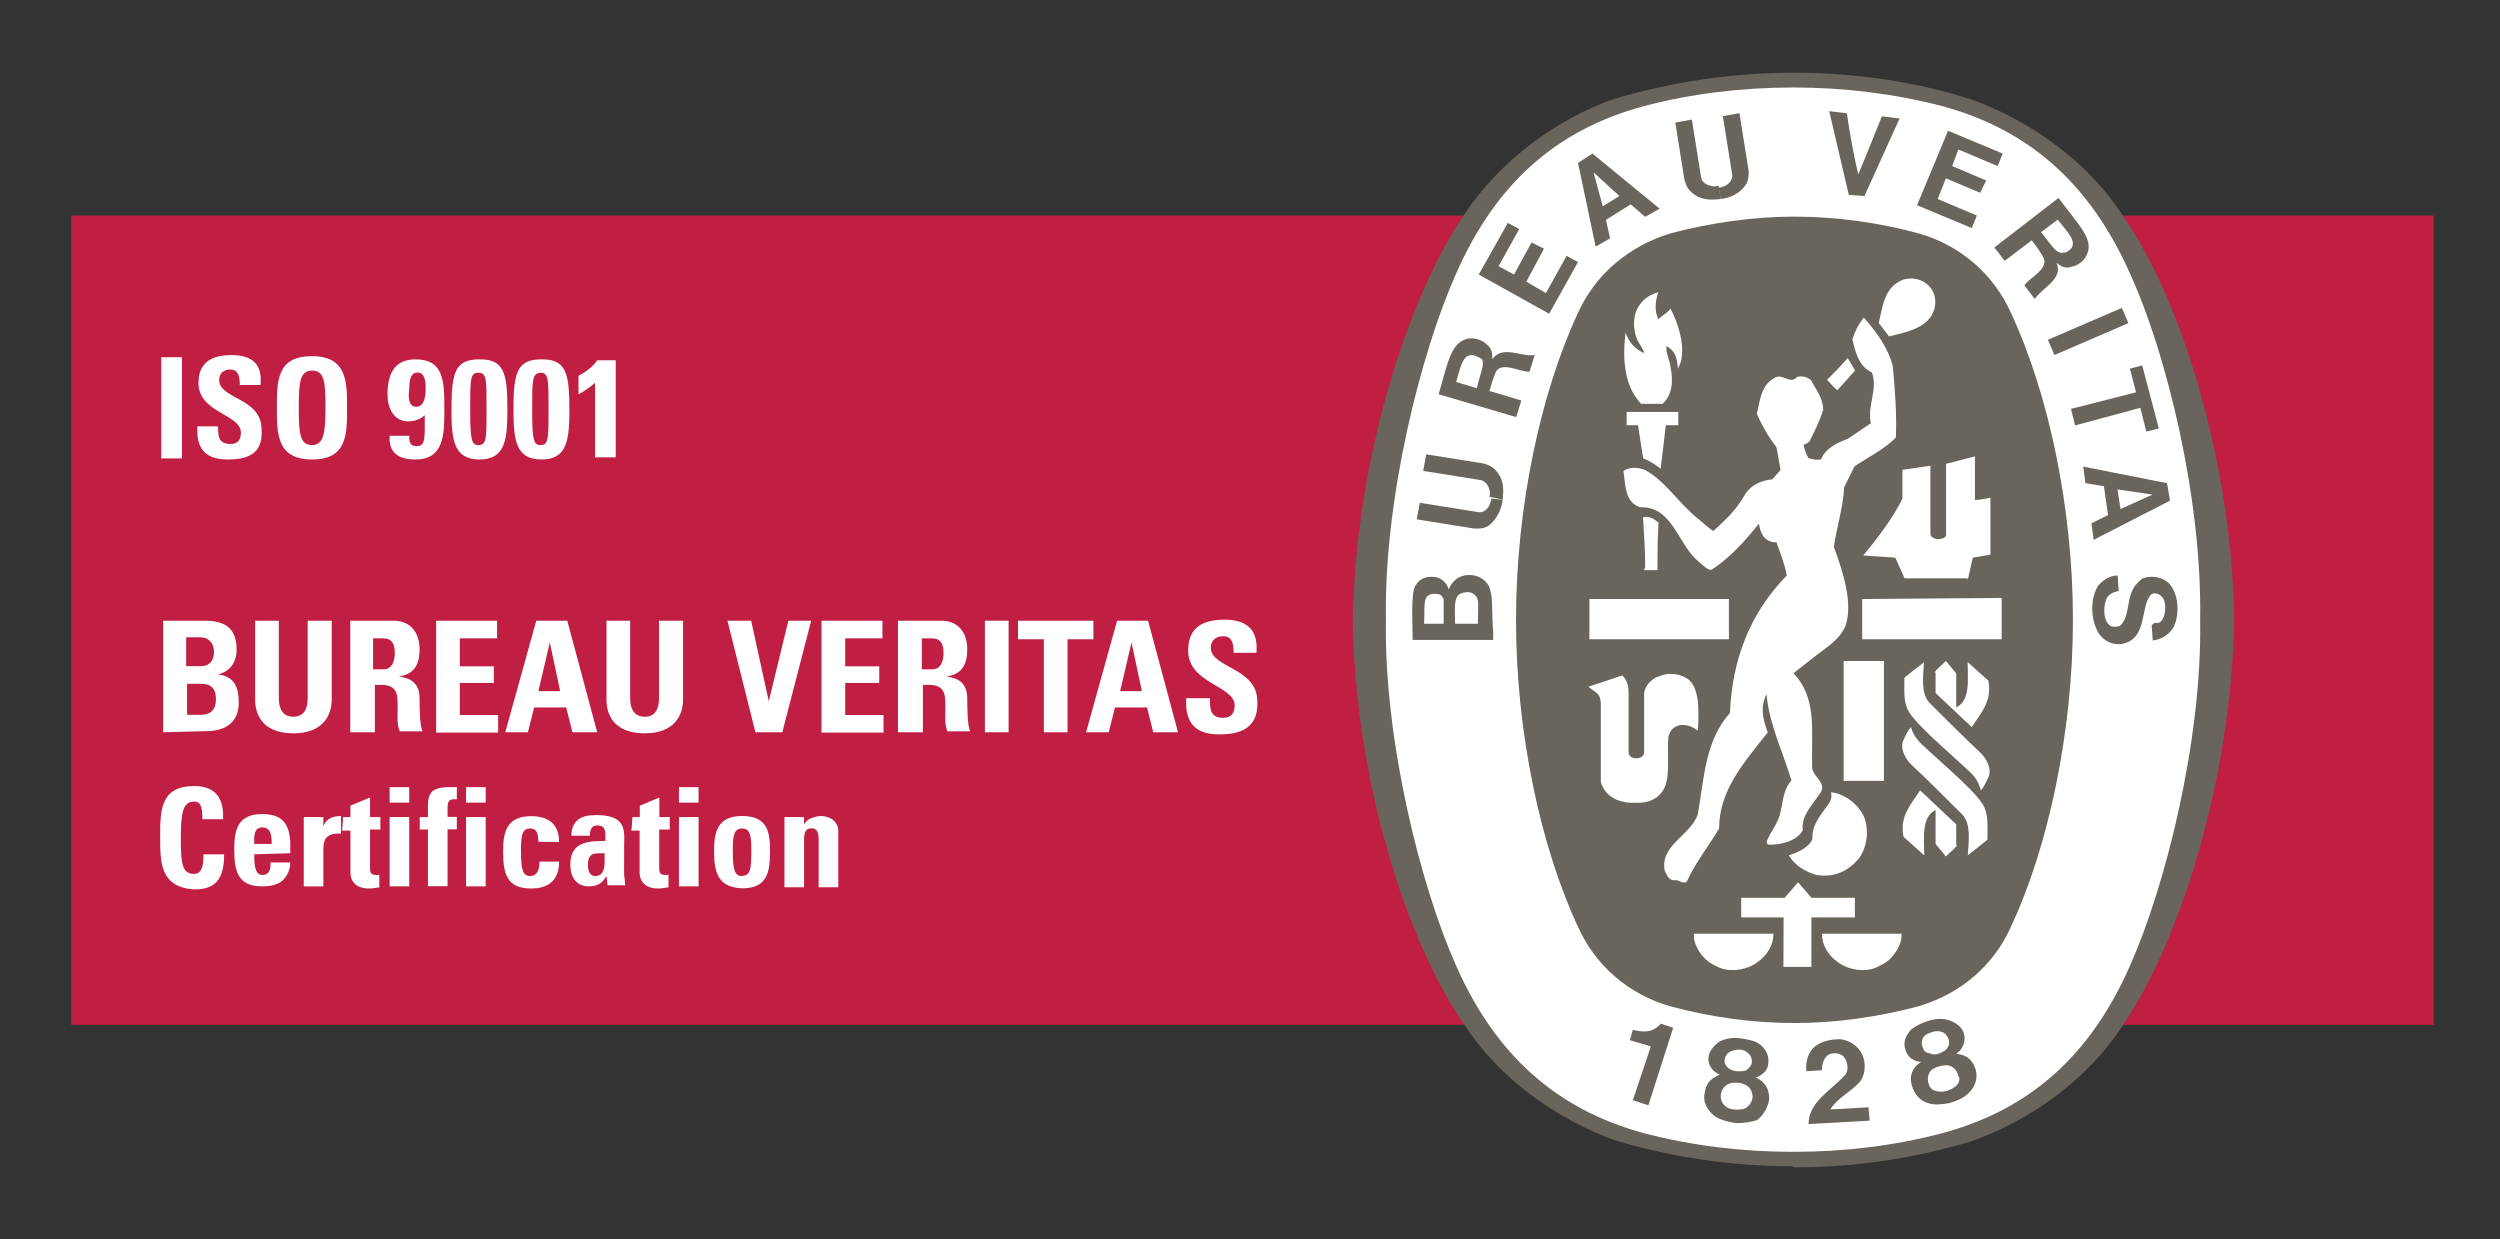<?xml version="1.0" encoding="utf-8"?>
<!-- Generator: Adobe Illustrator 24.0.1, SVG Export Plug-In . SVG Version: 6.00 Build 0)  -->
<svg version="1.1" id="katman_1" xmlns="http://www.w3.org/2000/svg" xmlns:xlink="http://www.w3.org/1999/xlink" x="0px" y="0px"
	 viewBox="0 0 1403.2 695.5" style="enable-background:new 0 0 1403.2 695.5;" xml:space="preserve">
<rect x="0" y="0" width="1403.2" height="695.5" fill="#333333" stroke="none"/>
<style type="text/css">
	.st0{fill:#C11E43;}
	.st1{fill:#FFFFFF;}
	.st2{fill:#69655C;}
</style>
<g>
	<rect x="40" y="121" class="st0" width="1326" height="454.2"/>
	<g>
		<path class="st1" d="M90.5,257.3v-56.8h11.6v56.8H90.5z"/>
		<path class="st1" d="M127.6,257.9c-14.5,0-17.4-8.7-16.8-18.6h11.6c0,5.2,0,9.9,7,9.9c4.1,0,5.8-2.3,5.8-6.4
			c0-10.4-23.8-11-23.8-27.8c0-8.7,4.1-15.7,18.6-15.7c11.6,0,17.4,5.2,16.2,16.8h-11.6c0-4.1-0.6-8.7-5.2-8.7
			c-4.1,0-6.4,2.3-6.4,5.8c0,11,23.8,9.9,23.8,27.8C147.9,256.2,136.9,257.9,127.6,257.9z"/>
		<path class="st1" d="M155.4,228.9c0-15.1,0-29,19.7-29s19.7,14.5,19.7,29c0,15.1,0,29-19.7,29S155.4,243.4,155.4,228.9z
			 M182.7,228.9c0-14.5-0.6-20.9-7.5-20.9s-7.5,6.4-7.5,20.9s0.6,20.9,7.5,20.9C181.5,249.8,182.7,243.4,182.7,228.9z"/>
		<path class="st1" d="M229.7,244.6c0,1.2,0,2.9,0.6,4.1s1.7,1.7,3.5,1.7c5.2,0,4.6-4.6,4.6-17.4c-2.3,2.3-5.8,3.5-9.3,3.5
			c-8.1,0-11.6-7.5-11.6-15.1c0-11,3.5-19.7,15.7-19.7c16.2,0,16.2,12.8,16.2,28.4c0,13.3,0,27.8-16.2,27.8
			c-9.3,0-15.1-3.5-14.5-13.3H229.7z M233.7,228.3c4.6,0,5.2-6.4,5.2-9.9s0-9.3-4.6-9.3s-4.6,6.4-4.6,9.9
			C229.1,222.5,229.1,228.3,233.7,228.3z"/>
		<path class="st1" d="M284.8,229.5c0,17.4-1.2,28.4-15.7,28.4s-15.7-11-15.7-28.4c0-20.9,2.3-27.8,15.7-27.8
			C282.5,201.6,284.8,208.6,284.8,229.5z M263.9,229.5c0,16.8,0.6,20.3,4.6,20.3c4.6,0,4.6-3.5,4.6-20.3s0-20.3-4.6-20.3
			S263.9,212.7,263.9,229.5z"/>
		<path class="st1" d="M319.6,229.5c0,17.4-1.2,28.4-15.7,28.4s-15.7-11-15.7-28.4c0-20.9,2.3-27.8,15.7-27.8
			C317.3,201.6,319.6,208.6,319.6,229.5z M298.7,229.5c0,16.8,0.6,20.3,4.6,20.3c4.6,0,4.6-3.5,4.6-20.3s0-20.3-4.6-20.3
			C298.7,209.8,298.7,212.7,298.7,229.5z"/>
		<path class="st1" d="M324.8,210.9c4.1-2.3,7.5-4.6,10.4-8.7h10.4v54.5H334v-41.8c-2.9,2.3-5.8,4.6-9.3,6.4v-10.4H324.8z"/>
		<path class="st1" d="M91.6,411v-62.6h23.2c9.9,0,18,2.9,18,16.2c0,7-3.5,12.2-10.4,13.9l0,0c9.3,1.2,11.6,7.5,11.6,15.7
			c0,15.7-13.9,16.2-19.1,16.2L91.6,411L91.6,411z M104.4,373.9h8.7c2.9,0,7-1.7,7-8.1c0-4.6-2.9-8.1-7.5-8.1h-8.1v16.2H104.4z
			 M104.4,401.2h7.5c2.9,0,9.3,0,9.3-8.7c0-5.8-2.3-8.7-8.7-8.7H105v17.4H104.4z"/>
		<path class="st1" d="M186.2,348.4v44.1c0,9.3-5.2,19.1-21.5,19.1c-14.5,0-21.5-7.5-21.5-19.1v-44.1h13.3v43.5
			c0,7.5,3.5,10.4,8.1,10.4c5.8,0,8.1-4.1,8.1-10.4v-43.5H186.2z"/>
		<path class="st1" d="M209.4,411h-12.8v-62.6H221c8.7,0,14.5,5.8,14.5,16.2c0,8.1-2.9,13.9-11.6,15.1l0,0
			c2.9,0.6,11.6,1.2,11.6,12.2c0,4.1,0,15.7,1.7,18.6h-12.8c-1.7-4.1-1.2-8.1-1.2-12.2c0-7.5,0.6-13.9-9.3-13.9h-3.5v26.7
			C210.5,411,209.4,411,209.4,411z M209.4,375.7h5.8c5.2,0,6.4-5.2,6.4-9.3c0-5.8-2.3-8.1-6.4-8.1h-5.8V375.7z"/>
		<path class="st1" d="M244.8,411v-62.6H279v9.9h-20.9V374h19.1v9.3h-19.1v18h21.5v9.9h-34.8V411z"/>
		<path class="st1" d="M283.6,411l17.4-62.6h17.4l16.8,62.6h-13.9l-3.5-13.9h-18l-3.5,13.9H283.6z M308.6,360.6L308.6,360.6
			l-6.4,27.3h12.2L308.6,360.6z"/>
		<path class="st1" d="M383.4,348.4v44.1c0,9.3-5.2,19.1-21.5,19.1c-14.5,0-21.5-7.5-21.5-19.1v-44.1h13.3v43.5
			c0,7.5,3.5,10.4,8.1,10.4c5.8,0,8.1-4.1,8.1-10.4v-43.5H383.4z"/>
		<path class="st1" d="M408.3,348.4h13.3l9.9,45.2l0,0l11-45.2h12.8L439.1,411H424L408.3,348.4z"/>
		<path class="st1" d="M461.1,411v-62.6h34.2v9.9h-20.9V374h19.1v9.3h-19.1v18h21.5v9.9h-34.8V411z"/>
		<path class="st1" d="M517.4,411H504v-62.6h24.4c8.7,0,14.5,5.8,14.5,16.2c0,8.1-2.9,13.9-11.6,15.1l0,0
			c2.9,0.6,11.6,1.2,11.6,12.2c0,4.1,0,15.7,1.7,18.6h-12.8c-1.7-4.1-1.2-8.1-1.2-12.2c0-7.5,0.6-13.9-9.3-13.9H518v26.7
			C518,411,517.4,411,517.4,411z M517.4,375.7h5.8c5.2,0,6.4-5.2,6.4-9.3c0-5.8-2.3-8.1-6.4-8.1h-5.8V375.7z"/>
		<path class="st1" d="M552.8,411v-62.6h13.3V411H552.8z"/>
		<path class="st1" d="M613.7,348.4v10.4h-14.5V411h-13.3v-52.2h-14.5v-10.4H613.7z"/>
		<path class="st1" d="M609.6,411l17.4-62.6h17.4l16.8,62.6h-13.9l-3.5-13.9h-18l-3.5,13.9H609.6z M635.1,360.6L635.1,360.6
			l-6.4,27.3h12.2L635.1,360.6z"/>
		<path class="st1" d="M684.4,412.2c-16.2,0-19.1-9.3-18.6-20.3h13.3c0,5.8,0,11,7.5,11c4.6,0,6.4-2.9,6.4-7
			c0-11-26.1-12.2-26.1-30.7c0-9.9,4.6-17.4,20.3-17.4c12.8,0,19.1,5.8,18,18.6h-12.8c0-4.6-0.6-9.3-5.8-9.3c-4.1,0-7,2.3-7,6.4
			c0,11.6,26.1,11,26.1,30.2C706.5,409.9,694.3,412.2,684.4,412.2z"/>
		<path class="st1" d="M89.9,469.6c0-14.5,0-28.4,19.1-28.4c11.6,0,16.8,6.4,16.2,18.6h-11.6c0-7.5-1.2-9.9-4.6-9.9
			c-6.4,0-7.5,6.4-7.5,20.3c0,14.5,0.6,20.3,7.5,20.3c5.2,0,5.2-7,5.2-11h11.6c0,15.1-5.8,19.7-16.8,19.7
			C89.9,498,89.9,484.1,89.9,469.6z"/>
		<path class="st1" d="M142.7,479.5c0,4.6,0,11.6,4.6,11.6c4.1,0,4.6-3.5,4.6-7h11c0,4.1-1.7,7.5-4.1,9.9c-2.3,2.3-6.4,3.5-11.6,3.5
			c-13.9,0-15.7-8.7-15.7-20.9c0-10.4,1.7-19.7,15.7-19.7c14.5,0,16.2,9.3,15.7,22L142.7,479.5L142.7,479.5z M152.5,473.7
			c0-3.5,0-9.3-5.2-9.3s-4.6,5.8-4.6,9.3H152.5z"/>
		<path class="st1" d="M181.5,458.6v5.2l0,0c1.7-4.6,5.8-5.8,9.9-5.8v9.9c-9.3-0.6-9.9,4.6-9.9,8.7v20.9h-11v-38.9H181.5z"/>
		<path class="st1" d="M192.6,458.6h4.1v-6.4l11-4.6v11h5.8v7h-5.8v20.9c0,2.9,0,4.6,3.5,4.6c0.6,0,1.2,0,1.7,0v7
			c-1.7,0-2.9,0.6-5.8,0.6c-9.3,0-10.4-6.4-10.4-8.7v-23.8H192L192.6,458.6L192.6,458.6z"/>
		<path class="st1" d="M229.7,441.8v8.7h-11v-8.7H229.7z M229.7,497.5h-11v-38.9h11V497.5z"/>
		<path class="st1" d="M256.4,448.7c-4.6-0.6-5.2,1.2-5.2,5.2v4.6h5.2v7h-5.2v31.9h-11v-31.8h-4.6v-7h4.6c0-11-1.2-16.8,12.2-16.8
			c1.2,0,2.3,0,4.1,0C256.4,441.8,256.4,448.7,256.4,448.7z"/>
		<path class="st1" d="M272.6,441.8v8.7h-11v-8.7H272.6z M272.6,497.5h-11v-38.9h11V497.5z"/>
		<path class="st1" d="M302.2,472.5c0-5.8-1.7-7.5-4.6-7.5c-4.6,0-5.2,4.1-5.2,12.2c0,11.6,1.2,14.5,5.2,14.5c3.5,0,5.2-2.9,5.2-8.1
			h11c0,10.4-5.8,15.1-15.7,15.1c-13.9,0-15.7-8.7-15.7-20.9c0-10.4,1.7-19.7,15.7-19.7c9.9,0,15.7,4.6,15.7,14.5
			C313.8,472.5,302.2,472.5,302.2,472.5z"/>
		<path class="st1" d="M350.3,489.9c0,2.3,0.6,4.6,0.6,7H341l-0.6-5.2l0,0c-2.3,4.1-5.2,5.8-9.9,5.8c-7.5,0-10.4-5.8-10.4-12.2
			c0-12.8,9.9-13.3,19.7-13.3v-2.9c0-3.5-0.6-5.8-4.6-5.8c-3.5,0-4.1,2.9-4.1,5.8h-10.4c0-4.6,1.7-7.5,4.1-9.3
			c2.3-1.7,5.8-2.3,9.9-2.3c13.9,0,15.7,5.8,15.7,12.8C350.3,470.2,350.3,489.9,350.3,489.9z M330,485.3c0,2.9,0.6,6.4,4.1,6.4
			c6.4,0,5.2-8.7,5.2-12.8C334.1,478.9,330,478.3,330,485.3z"/>
		<path class="st1" d="M355,458.6h4.1v-6.4l11-4.6v11h5.8v7H370v20.9c0,2.9,0,4.6,3.5,4.6c0.6,0,1.2,0,1.7,0v7
			c-1.7,0-2.9,0.6-5.8,0.6c-9.3,0-10.4-6.4-10.4-8.7v-23.8h-4.6L355,458.6L355,458.6z"/>
		<path class="st1" d="M392.1,441.8v8.7h-11v-8.7H392.1z M392.1,497.5h-11v-38.9h11V497.5z"/>
		<path class="st1" d="M400.8,477.7c0-10.4,1.7-19.7,15.7-19.7c14.5,0,15.7,9.3,15.7,19.7c0,12.2-1.7,20.9-15.7,20.9
			C403.1,498,400.8,489.9,400.8,477.7z M421.7,477.2c0-8.1-0.6-12.2-5.2-12.2c-4.6,0-5.2,4.1-5.2,12.2c0,11.6,1.2,14.5,5.2,14.5
			C421.1,491.1,421.7,488.8,421.7,477.2z"/>
		<path class="st1" d="M451.3,462.7L451.3,462.7c1.2-1.7,2.3-2.9,4.1-3.5c1.7-0.6,3.5-1.2,5.2-1.2c5.2,0,9.9,2.9,9.9,8.7V498h-11
			v-26.7c0-3.5-0.6-6.4-4.1-6.4s-4.1,2.9-4.1,6.4V498h-11v-39.4h11L451.3,462.7L451.3,462.7z"/>
	</g>
	<g>
		<path class="st2" d="M1006.9,655.2h0.6c34.8,0,67.3-5.2,98.6-14.5l0,0c33.6-11.6,66.1-35.4,85.3-65l0,0
			c31.9-47,60.9-137.5,62.6-227.4l0,0c-1.2-89.9-30.2-181-62.6-227.4l0,0c-19.1-29.6-51-52.8-84.7-65l0,0
			c-30.7-9.9-65-15.1-99.8-15.1l0,0c-34.8,0-68.4,5.2-100.3,14.5l0,0c-33.6,11.6-65,35.4-84.7,65l0,0
			c-31.9,47-60.9,137.5-62.6,227.4l0,0c1.2,89.9,30.2,181,62.6,227.4l0,0c19.1,29.6,51,52.8,84.7,65l0,0c31.3,9.3,65,14.5,99.2,14.5
			L1006.9,655.2L1006.9,655.2z"/>
		<path class="st1" d="M1234.9,347.8c1.2,67.9-19.7,150.2-39.4,194.3c-22,49.9-55.7,80.6-105.6,94c-26.7,7-54.5,10.4-83.5,10.4l0,0
			c-29,0-56.8-3.5-83.5-10.4c-49.3-13.3-83.5-44.1-105.6-94c-19.7-44.1-40.6-126.5-39.4-194.3l0,0c-1.2-67.9,19.7-150.2,39.4-194.3
			c22-49.9,55.7-80.6,105.6-94c26.7-7,55.1-10.4,83.5-10.4l0,0c29,0,56.8,3.5,83.5,10.4c49.3,13.3,83.5,44.1,105.6,94
			C1215.8,197.6,1236.1,279.9,1234.9,347.8L1234.9,347.8z"/>
		<path class="st2" d="M1007.5,121.6c23.8,0,47.6,3.5,69,9.3l0,0c23.2,6.4,42.3,22.6,52.2,44.7c20.9,44.7,34.8,109,34.8,172.3l0,0
			c0,63.2-13.9,127.6-34.8,172.3c-9.9,22-28.4,37.7-52.2,44.7l0,0c-22,5.8-45.8,9.3-69,9.3h-0.6c-23.8,0-47.6-3.5-69-9.3l0,0
			c-23.2-6.4-42.3-22.6-52.2-44.7c-20.9-44.7-34.8-109-34.8-172.3l0,0c0-63.2,13.9-127.6,34.8-172.3c9.9-22,29-37.7,52.2-44.7l0,0
			c22-5.8,45.8-9.3,69-9.3H1007.5z"/>
		<path class="st1" d="M1041.2,208c-3.5-5.8-0.6-0.6-4.1-7"/>
		<rect x="892.1" y="336.2" class="st1" width="78.3" height="22.6"/>
		<g>
			<path class="st1" d="M953,532.8c-1.7-3.5-2.3-4.6-2.3-8.7c16.2,0,27.3,0,44.7,0c0,6.4-3.5,12.2-9.3,16.2
				c-6.4,4.6-16.8,5.8-23.2,1.7C958.8,540.4,955.3,536.9,953,532.8z"/>
			<path class="st1" d="M1001.1,514.9h-23.8v-11h24.4l7.5-8.7c3.5,4.1,4.1,4.6,7.5,8.7h24.4v11h-24.4c0,12.2,0,13.9,0,27.8
				c-4.6,0-11,0-15.7,0L1001.1,514.9L1001.1,514.9z"/>
			<path class="st1" d="M1004,480.1c5.2-1.7,11.6-4.6,13.3-9.3c-0.6-7.5,4.6-13.3,8.7-19.1c1.7-2.3,2.3-4.1,1.7-7
				c7.5,0.6,15.7,7,18.6,13.9c2.9,7.5,1.7,16.8-2.9,23.2c-5.8,7-13.9,11-23.8,9.3C1013.3,489.3,1007.5,485.9,1004,480.1z"/>
			<path class="st1" d="M946,380.3c-4.1-2.3-9.9-2.9-15.1-0.6c-4.1,1.2-8.1,5.8-8.1,9.9c0,13.3,0,18,0,32.5c0,2.3-1.7,3.5-4.6,3.5
				c-2.3,0-4.1-1.2-4.1-3.5V389c0-3.5-0.6-7-3.5-9.9l-17.4,5.8l-1.7,0.6c4.6,3.5,6.4,3.5,7,8.7v42.4v2.3l0.6,1.7l0.6,1.2l0.6,1.2
				c2.9,4.6,7.5,6.4,11,7c1.7,0.6,4.1,0.6,5.8,0.6c4.6,0,8.7,0,13.3-3.5c7-5.8,5.8-15.1,5.8-29.6c0-4.1,0.6-6.4,2.9-8.7
				c2.3-1.7,4.6-2.3,7.5-1.7s3.5,1.2,6.4,2.9C953.6,398.9,954.2,384.4,946,380.3z"/>
			<path class="st1" d="M1106.1,433.7c-12.8-12.2-34.2-29.6-36-37.1c-1.7-4.6-1.2-11-1.2-16.2c3.5-2.9,6.4-5.2,11-8.7
				c-0.6,8.7-1.7,17.4,2.9,22.6c10.4,10.4,19.7,19.7,29,28.4c3.5,3.5,6.4,9.3,4.1,13.9c-1.2,2.3-2.3,5.2-4.1,7
				C1110.8,439.5,1109,436.6,1106.1,433.7z"/>
			<path class="st1" d="M1034.8,371c9.9,0,12.8,0,22.6,0v67.3h-22.6V371z"/>
			<path class="st1" d="M1085.8,377.4c2.3-2.9,3.5-3.5,6.4-6.4l5.8,7v19.1l0,0c8.1-4.1,6.4-15.7,6.4-25.5c4.6,4.1,7,6.4,11.6,10.4
				c2.3,11.6-4.1,18-9.3,26.1l-20.3-19.1v-11.6H1085.8z"/>
			<path class="st1" d="M1104.4,325.8l2.9-12.8l9.9-1.7v-31.9c-4.1,0.6-5.2,1.2-8.7,1.2v-24.4c-5.2,1.2-11,2.9-16.2,4.1v40l0,0
				c0,1.7-2.9,2.3-4.1,2.3h-0.6c-1.7,0-4.1-1.2-4.1-2.9c0-14.5,0-24.9,0-38.3l-15.7,2.3v16.2c-5.8,11.6-13.9,22-22,31.9
				c8.7,0.6,9.3,0.6,18,1.2l5.2,11.6h35.4L1104.4,325.8L1104.4,325.8z"/>
			<path class="st1" d="M923.4,318.2c0-10.4-0.6-17.4-1.2-27.8c3.5-1.2,6.4,1.2,8.7,2.9c-0.6,13.3-0.6,13.3-0.6,26.7h-7.5
				L923.4,318.2z"/>
			<path class="st1" d="M922.3,257.3c-1.7-10.4-1.7-11-2.9-18.6c-2.3,0-3.5,0-6.4,0v-7.5c11.6,0,18,0,29,0v7.5c-2.9,0-4.1,0-7,0
				l-2.9,24.4C929.2,260.8,925.7,258.5,922.3,257.3z"/>
			<path class="st1" d="M921.1,226.6c-9.9-10.4-10.4-26.1-8.7-40l0,0c1.7,5.2,5.2,9.3,10.4,11.6c-0.6-2.9-2.9-5.2-4.1-8.1
				c-2.3-5.8-2.3-13.9,1.7-19.1c2.9-4.1,6.4-5.8,10.4-7c-1.7,4.6-2.3,10.4,0,15.1c2.9-2.3,2.9-2.3,5.2-4.1c0.6-0.6,1.2-1.2,1.7-1.7
				c4.1,8.1,8.1,19.7,5.8,29.6l-1.7,4.1c-0.6-7-1.7-9.9-6.4-12.8c-0.6,4.1,1.7,7,2.3,12.2c1.7,8.1,0.6,15.7-4.6,20.3h-12V226.6z"/>
			<g>
				<path class="st1" d="M1041.2,208l-9.9,11c-2.9-2.3-2.9-2.9-5.8-5.8c5.2-5.2,5.8-5.8,11.6-12.2"/>
			</g>
			<path class="st1" d="M1054.5,181.3c2.3-9.3,2.9-20.3,13.9-24.4c4.1-1.2,9.3-0.6,12.8,2.3c4.6,3.5,5.8,8.7,4.6,13.9
				c-2.9,11-15.7,13.3-25.5,15.7L1054.5,181.3z"/>
			<polygon class="st1" points="1123.5,335.6 1123.5,358.8 1045.2,358.8 1045.2,336.2 			"/>
			<path class="st1" d="M934.4,488.8c-2.9-14.5,14.5-19.7,18.6-31.9c3.5-20.3,4.1-41.2,18-56.8c1.2-29.6,11-55.7,31.9-77.1
				c-1.2-6.4-3.5-12.2-5.8-18.6c-2.9,0-4.6-0.6-7-2.9c-1.7-2.3-2.3-4.6-2.9-7.5c-7.5,9.3-16.2,19.1-26.1,25.5
				c-1.7,1.2-4.1-1.2-7.5-4.1c-12.2-9.9-14.5-31.3-33.1-30.7c-8.7-2.9-8.1-12.8-9.3-20.3c2.9-2.3,8.1-2.3,12.2-0.6
				c11.6,6.4,19.1,19.1,30.2,27.8c2.9,2.3,5.8,5.2,8.1,6.4c7-6.4,12.8-11.6,18-20.9c3.5-5.2,9.3-7.5,15.1-8.1l4.6-5.2l-2.3-12.8
				c-4.6-5.8-8.1-12.2-11-18.6c1.7-7.5,2.3-16.2,9.9-20.3c4.6-2.9,8.7,4.1,12.8-0.6c2.9-0.6,5.2,0,7.5,1.7c2.9,5.2,7,10.4,7,16.8
				c-1.7,5.8-4.6,11.6-7.5,17.4c-0.6,1.2-2.3,1.7-3.5,2.3c0.6,2.3,1.2,5.2,2.9,7.5c2.3,0.6,4.6,1.2,7,0.6c2.3-6.4,9.3-9.3,15.1-11.6
				l12.8-8.7c-2.3-9.9,4.1-18.6,0.6-28.4c-7.5-3.5-9.3-11.6-11-18.6c1.2-4.1,3.5-8.7,6.4-12.2l0.6,0.6c7,8.1,13.3,16.8,15.7,26.7
				c1.2,13.3,2.3,26.7,1.7,40c-7,7-15.7,11-23.2,16.2l-5.8,11.6c-0.6,11.6-4.1,22-5.8,33.6c5.2,13.9,11,31.9,6.4,44.7
				c-3.5,7.5-10.4,11.6-15.7,15.7l-13.3,10.4c13.3,14.5,9.9,31.3,10.4,52.8c0,5.2,9.3,9.3,4.1,15.1c-4.1,6.4-10.4,12.2-9.3,20.3
				c-4.1,7-13.9,8.1-18.6,8.1c-1.2,0-1.7-0.6-1.7-1.7c1.2-3.5,3.5-6.4,5.2-9.9c4.6-7.5,2.3-17.4,8.7-24.4
				c-4.6-15.7-12.2-30.7-13.9-47.6v-0.9c-4.1,7.5-1.7,15.1,0.6,21.5c-13.3,16.8-27.3,32.5-27.3,53.9c-5.8,9.9-13.3,19.1-18,29.6
				c-1.2,1.7-4.1,0-5.8-0.6C936.8,494.6,936.2,492.2,934.4,488.8z"/>
			<path class="st1" d="M1078.3,417.4c12.8,12.2,34.2,29.6,36,37.1c1.7,4.6,1.2,11,1.2,16.8c-3.5,2.9-6.4,5.2-11,8.7
				c0.6-8.7,1.7-17.4-2.9-22.6c-10.4-10.4-19.7-19.7-29-28.4c-3.5-3.5-6.4-9.3-4.1-13.9c1.2-2.3,2.3-5.2,4.1-7
				C1073.7,412.2,1076,415.1,1078.3,417.4z"/>
			<path class="st1" d="M1098.6,474.3c-2.3,2.9-3.5,3.5-6.4,6.4l-5.8-7v-19.1l0,0c-8.1,4.1-6.4,15.7-6.4,25.5
				c-4.6-4.1-7-6.4-11.6-10.4c-2.3-11.6,4.1-18,9.3-26.1l20.3,19.1v11.6H1098.6z"/>
			<path class="st1" d="M1065,532.8c1.7-3.5,2.3-4.6,2.3-8.7c-16.2,0-27.3,0-44.7,0c0,6.4,3.5,12.2,9.3,16.2
				c6.4,4.6,16.8,5.8,23.2,1.7C1059.2,540.4,1062.6,536.9,1065,532.8z"/>
		</g>
		<g>
			<g>
				<path class="st2" d="M1015.1,630.9c0-12.2,12.2-18.6,19.7-26.7c2.3-1.7,2.9-5.8,1.2-9.3c-1.2-2.3-2.3-2.9-4.1-3.5
					c-2.9-0.6-5.2,0-6.4,1.2c-2.3,2.3-2.9,5.2-2.9,8.1l-8.7,0.6c-0.6-4.6,0.6-9.3,3.5-12.8c4.1-4.1,9.9-5.2,15.7-5.2
					c4.6,0.6,9.9,3.5,12.2,8.7c2.3,5.2,1.7,12.2-2.3,16.2c-5.2,5.2-11.6,8.1-15.7,14.5l21.5-1.2c0,2.9,0.6,5.2,0.6,7.5L1015.1,630.9
					z"/>
				<path class="st2" d="M939.1,576.9L939.1,576.9l-13.9,43.5l-8.7-2.9l9.9-29.6v-0.6c-3.5-1.2-8.1-2.3-11.6-3.5l1.7-5.8
					c4.6,1.2,9.3,1.7,13.3-1.2c1.2-1.2,1.7-1.2,2.3-2.3L939.1,576.9z"/>
				<g>
					<path class="st2" d="M1109,600.7c-1.2-4.1-3.5-7.5-8.1-8.7l-2.9-0.6c2.9-1.7,5.2-5.8,4.6-9.9c-0.6-4.6-4.1-7-8.1-8.7
						c-3.5-1.2-7.5-1.2-11.6,0s-7.5,2.9-10.4,5.2c-2.9,3.5-4.6,7-2.9,11.6c1.2,4.1,5.2,6.4,8.7,6.4l-2.3,1.7
						c-3.5,3.5-4.1,7.5-2.9,11.6c1.2,4.6,4.6,8.7,9.3,9.9c3.5,1.2,7.5,0.6,11.6,0c4.1-1.2,8.1-2.9,10.4-5.2
						C1108.5,610.6,1110.2,605.4,1109,600.7z M1079.5,588.5c-1.2-1.7-1.2-5.2,0.6-7c1.2-1.2,2.9-1.7,4.6-2.3s3.5-0.6,5.2,0
						c2.3,0.6,4.1,3.5,4.1,5.8c0,1.7-0.6,2.9-1.7,4.1c-1.2,1.2-2.9,1.7-4.1,2.3c-1.7,0.6-3.5,0.6-4.6,0
						C1081.2,590.9,1080,590.3,1079.5,588.5z M1098,609.4c-1.2,1.2-3.5,2.3-5.2,2.9c-2.3,0.6-4.6,0.6-6.4,0
						c-2.3-0.6-3.5-2.3-4.1-4.6c-0.6-2.9,0-5.8,2.3-7.5c1.2-0.6,2.9-1.7,4.1-1.7l0,0c1.7-0.6,3.5-0.6,4.6-0.6
						c2.9,0.6,5.2,2.9,5.8,5.8C1100.3,605.4,1099.8,607.7,1098,609.4z"/>
				</g>
				<g>
					<path class="st2" d="M993,617c0-4.6-1.2-8.1-5.2-11l-2.3-1.2c3.5-1.2,7-4.1,7-8.1c0.6-4.6-1.7-8.1-4.6-10.4
						c-2.9-2.3-7-2.9-11-3.5c-4.1-0.6-8.1,0-11.6,1.7c-3.5,2.3-6.4,5.8-6.4,9.9c0,4.1,2.9,7.5,6.4,8.7l-2.3,1.2
						c-4.6,2.3-5.8,5.8-6.4,10.4s2.3,9.3,6.4,12.2c2.9,1.7,7,2.9,11.6,3.5c4.1,0,8.1-0.6,11.6-1.7C989.5,626.2,992.4,621.6,993,617z
						 M968.1,596.7c-0.6-2.3,0.6-5.2,2.9-6.4c1.2-0.6,3.5-1.2,5.2-1.2s3.5,0.6,4.6,1.7c2.3,1.7,2.9,4.6,2.3,6.4
						c-0.6,1.7-1.7,2.3-2.9,3.5c-1.2,0.6-2.9,0.6-4.6,0.6s-3.5-0.6-4.6-1.2S968.7,598.4,968.1,596.7z M980.3,621.6
						c-1.7,1.2-3.5,1.2-5.8,1.2s-4.6-0.6-5.8-1.7c-1.7-1.2-2.9-3.5-2.9-5.8c0-2.9,1.7-5.8,4.6-7c1.2-0.6,2.9-0.6,4.6-0.6l0,0
						c1.7,0,3.5,0.6,4.6,1.2c2.9,1.2,4.1,4.1,4.1,7C983.2,618.7,982,620.4,980.3,621.6z"/>
				</g>
			</g>
			<g>
				
					<rect x="1149.7" y="181.3" transform="matrix(0.918 -0.396 0.396 0.918 22.236 479.557)" class="st2" width="45.2" height="9.3"/>
				<path class="st2" d="M1037.7,109.4l-11-47l9.9,1.2c1.7,11.6,4.1,24.9,6.4,34.2c4.1-9.3,8.7-21.5,13.3-32.5l9.9,1.2l-19.7,43.5
					L1037.7,109.4z"/>
				<polygon class="st2" points="859.6,136.1 849.8,154.1 841.1,149.4 852.7,128.6 846.3,125.1 830,154.1 869.5,176.1 885.7,147.1 
					879.3,143.6 867.7,164.5 856.7,158.1 866.6,139.6 				"/>
				<path class="st2" d="M835.8,329.2c-2.3-4.6-7.5-7-12.8-6.4c-4.6,0.6-8.1,3.5-9.9,8.1c-0.6-2.9-3.5-6.4-7.5-7
					c-4.6-0.6-8.7,0.6-11,4.6c-2.9,4.1-1.7,20.9-1.7,30.7h45.2v-3.5C837,337.9,838.2,336.2,835.8,329.2z M810.3,350.1h-11
					c0.6-10.4-1.2-16.2,5.2-16.8c4.1,0,4.6,0.6,5.8,2.9C810.3,338.5,810.3,340.8,810.3,350.1z M829.5,350.1h-12.8l0,0
					c0-9.9-1.2-16.2,4.6-17.4c2.3-0.6,4.6-0.6,6.4,1.2C830.6,336.2,829.5,340.3,829.5,350.1z"/>
				<polygon class="st2" points="1195.5,206.9 1202.4,205.1 1211.7,240.5 1204.7,242.2 1201.3,228.9 1164.7,238.8 1162.4,229.5 
					1198.9,220.2 				"/>
				<g>
					<path class="st2" d="M965.8,111.7c-5.2,0.6-10.4,0.6-14.5-2.3c-3.5-2.3-4.6-4.6-5.8-8.1l-5.2-32.5l9.3-1.7l5.2,32.5
						c0.6,2.9,2.9,4.1,5.2,4.6c1.2,0.6,2.9,0.6,4.6,0"/>
					<path class="st2" d="M965.8,111.7c5.2-0.6,9.9-2.9,12.8-6.4c2.9-2.9,2.9-6.4,2.9-9.3l-5.2-32.5l-9.3,1.7l5.2,32.5
						c0.6,2.3-1.2,5.2-3.5,6.4c-1.2,0.6-2.9,1.2-4.1,1.2"/>
				</g>
				<g>
					<path class="st2" d="M1216.3,271.2l-47-9.3l1.2,9.3l10.4,1.7l2.3,16.2l-9.3,4.6l1.2,9.3l42.9-22L1216.3,271.2z M1190.2,285.7
						l-1.7-11l19.7,2.9l0,0l0,0l0,0l0,0L1190.2,285.7z"/>
				</g>
				<path class="st2" d="M1209.4,349.6h0.6h1.2h0.6c2.9-1.7,3.5-5.8,3.5-8.7c0-3.5-1.2-6.4-4.1-7.5c-1.7-0.6-3.5-0.6-4.6,1.2
					c-5.2,7.5-1.7,23.8-15.1,26.7c-5.8,1.2-11-1.7-13.9-6.4c-4.1-7.5-4.6-18.6,0-26.1c2.9-3.5,7-5.8,11-5.8l0.6,8.7
					c-2.9,0.6-5.8,1.7-7,4.6c-1.7,4.6-1.7,11.6,1.7,14.5c1.2,1.2,4.1,1.2,5.8,0.6c5.2-4.1,4.1-13.3,7-19.7c1.2-2.9,3.5-5.2,5.8-7
					c4.6-1.7,10.4-1.2,14.5,2.3c5.8,5.8,6.4,16.8,3.5,23.8c-1.7,4.6-7,8.1-12.2,8.7l-0.6-8.7L1209.4,349.6z"/>
				<g>
					<path class="st2" d="M843.4,280.5c-0.6,5.2-2.9,9.9-6.4,13.3c-2.9,2.9-5.8,2.9-9.3,2.9l-32.5-5.2l1.7-9.3l32.5,5.2
						c2.9,0.6,5.2-1.2,6.4-3.5c0.6-1.2,1.2-2.9,1.2-4.1"/>
					<path class="st2" d="M843.4,280.5c0.6-5.2,0.6-10.4-2.3-14.5c-2.3-3.5-4.6-4.6-8.1-5.8l-32.5-5.2l-1.7,9.3l32.5,5.2
						c2.3,0.6,4.1,2.9,4.6,5.2c0.6,1.2,0.6,2.9,0,4.1"/>
				</g>
				<g>
					<path class="st2" d="M893.8,86.2l-8.1,5.2l9.9,47l8.1-4.6l-2.3-10.4l13.9-8.7l8.1,7l8.1-4.6L893.8,86.2z M899.6,115.8
						l-5.2-19.1l0,0l0,0l0,0l0,0l14.5,13.3L899.6,115.8z"/>
				</g>
				<polygon class="st2" points="1114.8,101.3 1095.7,93.2 1099.2,83.9 1121.2,93.2 1124.1,86.2 1093.4,73.4 1076,115.2 1106.7,128 
					1109.6,121 1087.6,111.7 1092.2,100.1 1111.4,108.2 				"/>
				<path class="st2" d="M837.6,201.6c0-2.9,0-5.8-2.9-8.1c-2.3-2.3-6.4-4.1-10.4-3.5c-9.9,1.7-11.6,13.3-16.8,31.3l43.5,12.8
					l2.9-9.3l-17.4-5.2h-0.6c1.2-4.1,2.9-9.3,3.5-10.4c2.9-7,14.5,0,19.1-0.6l2.9-9.3C853.8,200.5,843.4,193.5,837.6,201.6z
					 M828.9,217.9l-11.6-3.5c2.3-7.5,3.5-15.7,9.3-15.1c2.3,0.6,3.5,1.2,5.2,2.3C833.5,204.5,830.6,210.3,828.9,217.9z"/>
				<path class="st2" d="M1155.4,111.1l-36,27.8l5.8,7.5l14.5-11l0.6-0.6c2.9,3.5,5.8,8.1,6.4,9.3c4.1,7-8.7,12.2-10.4,16.2l5.8,7.5
					c4.1-6.4,16.2-11,12.2-20.3c2.3,1.7,4.6,3.5,8.1,2.3c3.5-0.6,7-2.9,8.7-6.4C1175.7,134.4,1167,126.8,1155.4,111.1z
					 M1162.4,139.6c-1.7,1.7-2.9,2.3-5.2,2.3c-3.5,0-6.4-5.2-11.6-11.6l9.3-7C1160.1,129.7,1165.9,135.5,1162.4,139.6z"/>
			</g>
		</g>
	</g>
</g>
</svg>
